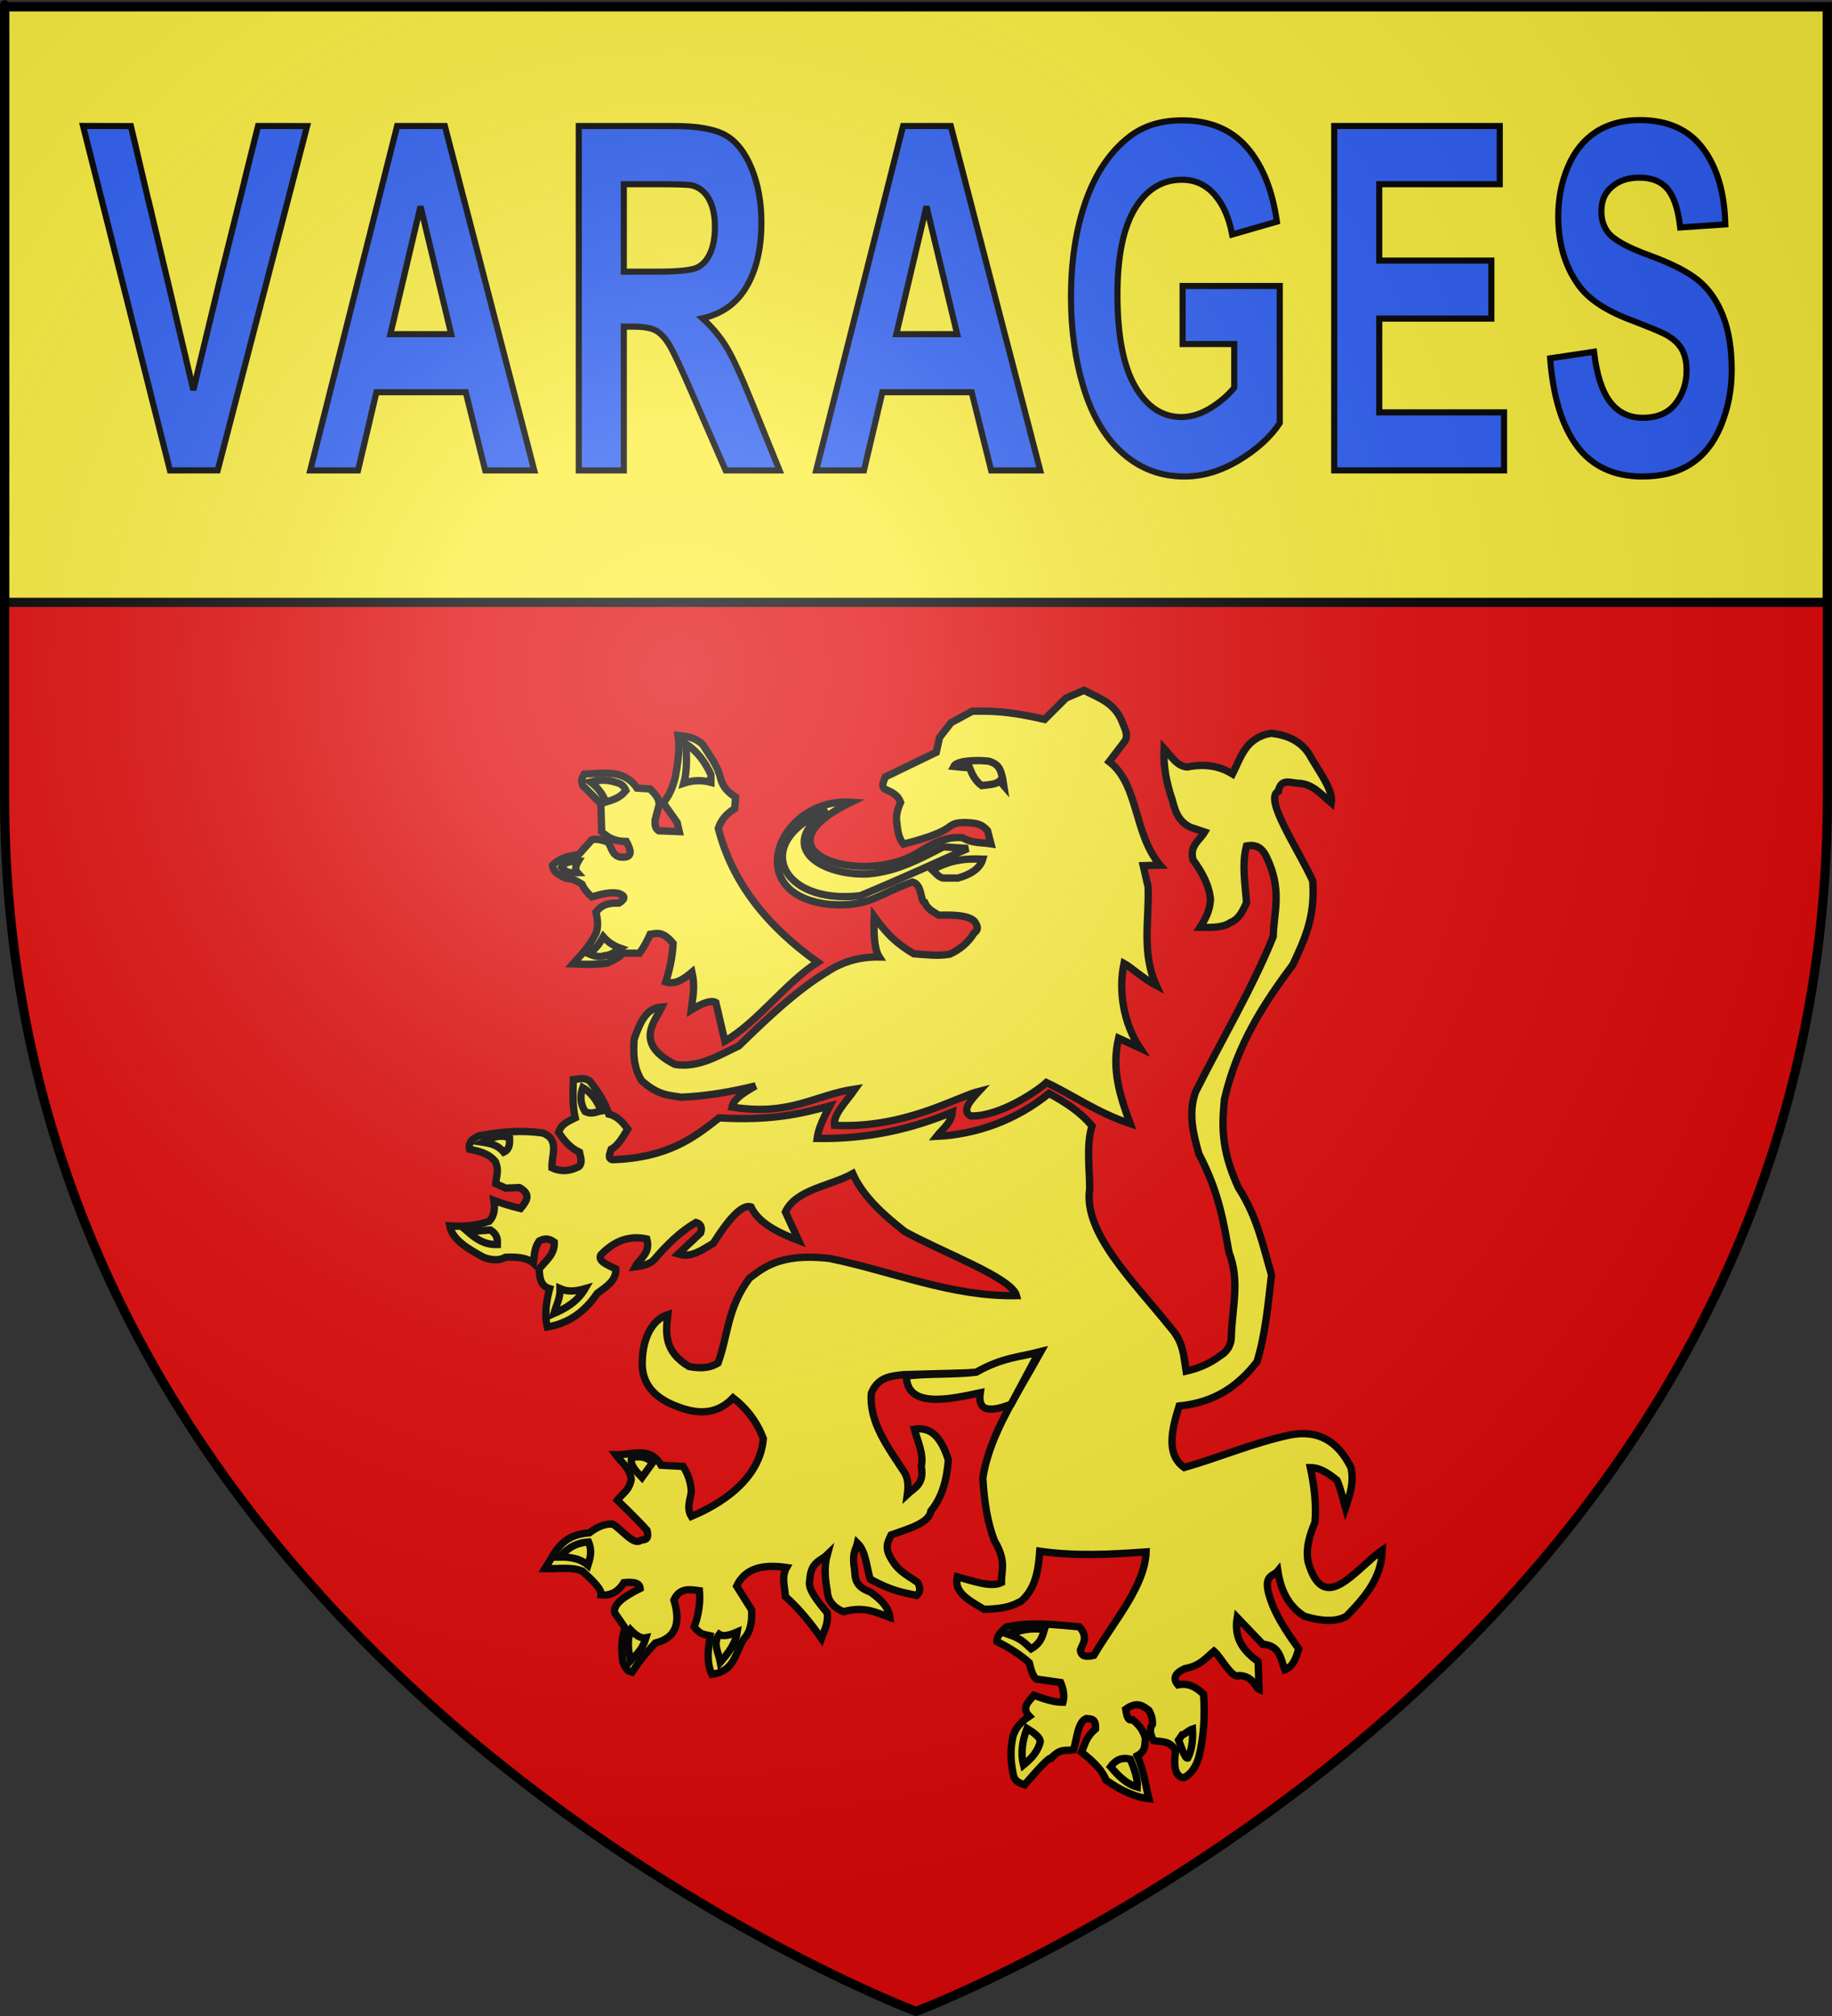 <?xml version="1.0" encoding="UTF-8" standalone="no"?>
<svg
   xmlns:dc="http://purl.org/dc/elements/1.1/"
   xmlns:cc="http://creativecommons.org/ns#"
   xmlns:rdf="http://www.w3.org/1999/02/22-rdf-syntax-ns#"
   xmlns:svg="http://www.w3.org/2000/svg"
   xmlns="http://www.w3.org/2000/svg"
   xmlns:xlink="http://www.w3.org/1999/xlink"
   xmlns:sodipodi="http://sodipodi.sourceforge.net/DTD/sodipodi-0.dtd"
   xmlns:inkscape="http://www.inkscape.org/namespaces/inkscape"
   height="660"
   width="600"
   version="1.0"
   id="svg2"
   sodipodi:version="0.32"
   inkscape:version="0.46"
   sodipodi:docname="blason_ville_fr_Varages_(Var).svg"
   sodipodi:docbase="L:\Héraldique"
   inkscape:export-filename="/Users/olivier/Desktop/Blason Rouge/Blason_Vide_3D.png"
   inkscape:export-xdpi="144"
   inkscape:export-ydpi="144"
   inkscape:output_extension="org.inkscape.output.svg.inkscape">
  <rect width="100%" height="100%" fill="#333333" stroke="none"/>
  <sodipodi:namedview
     inkscape:window-height="977"
     inkscape:window-width="1280"
     inkscape:pageshadow="2"
     inkscape:pageopacity="0.0"
     guidetolerance="10.0"
     gridtolerance="10.0"
     objecttolerance="10.0"
     borderopacity="1.0"
     bordercolor="#666666"
     pagecolor="#ffffff"
     id="base"
     showgrid="false"
     height="660px"
     inkscape:zoom="1.1621207"
     inkscape:cx="300.00013"
     inkscape:cy="330.00014"
     inkscape:window-x="-4"
     inkscape:window-y="-4"
     inkscape:current-layer="layer4"
     showguides="true"
     inkscape:guide-bbox="true"
     inkscape:object-paths="true"
     inkscape:snap-global="false" />
  <desc
     id="desc4">Flag of Canton of Valais (Wallis)</desc>
  <defs
     id="defs6">
    <inkscape:perspective
       sodipodi:type="inkscape:persp3d"
       inkscape:vp_x="-50 : 600 : 1"
       inkscape:vp_y="0 : 1000 : 0"
       inkscape:vp_z="700 : 600 : 1"
       inkscape:persp3d-origin="300 : 400 : 1"
       id="perspective8492" />
    <inkscape:perspective
       sodipodi:type="inkscape:persp3d"
       inkscape:vp_x="-50 : 600 : 1"
       inkscape:vp_y="0 : 1000 : 0"
       inkscape:vp_z="700 : 600 : 1"
       inkscape:persp3d-origin="300 : 400 : 1"
       id="perspective11585" />
    <inkscape:perspective
       sodipodi:type="inkscape:persp3d"
       inkscape:vp_x="-50 : 600 : 1"
       inkscape:vp_y="0 : 1000 : 0"
       inkscape:vp_z="700 : 600 : 1"
       inkscape:persp3d-origin="300 : 400 : 1"
       id="perspective4575" />
    <inkscape:perspective
       sodipodi:type="inkscape:persp3d"
       inkscape:vp_x="-50 : 600 : 1"
       inkscape:vp_y="0 : 1000 : 0"
       inkscape:vp_z="700 : 600 : 1"
       inkscape:persp3d-origin="300 : 400 : 1"
       id="perspective10025" />
    <inkscape:perspective
       sodipodi:type="inkscape:persp3d"
       inkscape:vp_x="-50 : 600 : 1"
       inkscape:vp_y="0 : 1000 : 0"
       inkscape:vp_z="700 : 600 : 1"
       inkscape:persp3d-origin="300 : 400 : 1"
       id="perspective14654" />
    <inkscape:perspective
       sodipodi:type="inkscape:persp3d"
       inkscape:vp_x="-50 : 600 : 1"
       inkscape:vp_y="0 : 1000 : 0"
       inkscape:vp_z="700 : 600 : 1"
       inkscape:persp3d-origin="300 : 400 : 1"
       id="perspective10951" />
    <linearGradient
       id="linearGradient2893">
      <stop
         style="stop-color:white;stop-opacity:0.314;"
         offset="0"
         id="stop2895" />
      <stop
         id="stop2897"
         offset="0.19"
         style="stop-color:white;stop-opacity:0.251;" />
      <stop
         style="stop-color:#6b6b6b;stop-opacity:0.125;"
         offset="0.6"
         id="stop2901" />
      <stop
         style="stop-color:black;stop-opacity:0.125;"
         offset="1"
         id="stop2899" />
    </linearGradient>
    <linearGradient
       id="linearGradient2885">
      <stop
         id="stop2887"
         offset="0"
         style="stop-color:white;stop-opacity:1;" />
      <stop
         style="stop-color:white;stop-opacity:1;"
         offset="0.229"
         id="stop2891" />
      <stop
         id="stop2889"
         offset="1"
         style="stop-color:black;stop-opacity:1;" />
    </linearGradient>
    <linearGradient
       id="linearGradient2955">
      <stop
         id="stop2867"
         offset="0"
         style="stop-color:#fd0000;stop-opacity:1;" />
      <stop
         style="stop-color:#e77275;stop-opacity:0.659;"
         offset="0.5"
         id="stop2873" />
      <stop
         style="stop-color:black;stop-opacity:0.323;"
         offset="1"
         id="stop2959" />
    </linearGradient>
    <radialGradient
       inkscape:collect="always"
       xlink:href="#linearGradient2955"
       id="radialGradient2961"
       cx="225.524"
       cy="218.901"
       fx="225.524"
       fy="218.901"
       r="300"
       gradientTransform="matrix(-4.167939e-4,2.183,-1.884,-3.599562e-4,615.597,-289.121)"
       gradientUnits="userSpaceOnUse" />
    <polygon
       id="star"
       transform="scale(53,53)"
       points="0,-1 0.588,0.809 -0.951,-0.309 0.951,-0.309 -0.588,0.809 0,-1 " />
    <clipPath
       id="clip">
      <path
         d="M 0,-200 L 0,600 L 300,600 L 300,-200 L 0,-200 z "
         id="path10" />
    </clipPath>
    <radialGradient
       inkscape:collect="always"
       xlink:href="#linearGradient2955"
       id="radialGradient1911"
       gradientUnits="userSpaceOnUse"
       gradientTransform="matrix(-4.167939e-4,2.183,-1.884,-3.599562e-4,615.597,-289.121)"
       cx="225.524"
       cy="218.901"
       fx="225.524"
       fy="218.901"
       r="300" />
    <radialGradient
       inkscape:collect="always"
       xlink:href="#linearGradient2955"
       id="radialGradient2865"
       gradientUnits="userSpaceOnUse"
       gradientTransform="matrix(0,1.749,-1.593,-1.049767e-7,551.788,-191.29)"
       cx="225.524"
       cy="218.901"
       fx="225.524"
       fy="218.901"
       r="300" />
    <radialGradient
       inkscape:collect="always"
       xlink:href="#linearGradient2955"
       id="radialGradient2871"
       gradientUnits="userSpaceOnUse"
       gradientTransform="matrix(0,1.386,-1.323,-5.741131e-8,-158.082,-109.541)"
       cx="225.524"
       cy="218.901"
       fx="225.524"
       fy="218.901"
       r="300" />
    <radialGradient
       inkscape:collect="always"
       xlink:href="#linearGradient2893"
       id="radialGradient3163"
       gradientUnits="userSpaceOnUse"
       gradientTransform="matrix(1.353,0,0,1.349,-77.629,-85.747)"
       cx="221.445"
       cy="226.331"
       fx="221.445"
       fy="226.331"
       r="300" />
    <radialGradient
       gradientTransform="matrix(0,1.386,-1.323,-5.741131e-8,-158.082,-109.541)"
       gradientUnits="userSpaceOnUse"
       xlink:href="#linearGradient2955"
       id="radialGradient6397"
       fy="218.901"
       fx="225.524"
       r="300"
       cy="218.901"
       cx="225.524" />
    <radialGradient
       gradientTransform="matrix(0,1.749,-1.593,-1.049767e-7,551.788,-191.29)"
       gradientUnits="userSpaceOnUse"
       xlink:href="#linearGradient2955"
       id="radialGradient6395"
       fy="218.901"
       fx="225.524"
       r="300"
       cy="218.901"
       cx="225.524" />
    <radialGradient
       gradientTransform="matrix(-4.167939e-4,2.183,-1.884,-3.599562e-4,615.597,-289.121)"
       gradientUnits="userSpaceOnUse"
       xlink:href="#linearGradient2955"
       id="radialGradient6393"
       fy="218.901"
       fx="225.524"
       r="300"
       cy="218.901"
       cx="225.524" />
    <clipPath
       id="clipPath6389">
      <path
         id="path6391"
         d="M 0,-200 L 0,600 L 300,600 L 300,-200 L 0,-200 z " />
    </clipPath>
    <polygon
       id="polygon6387"
       transform="scale(53,53)"
       points="0,-1 0.588,0.809 -0.951,-0.309 0.951,-0.309 -0.588,0.809 0,-1 " />
    <radialGradient
       gradientTransform="matrix(-4.167939e-4,2.183,-1.884,-3.599562e-4,615.597,-289.121)"
       gradientUnits="userSpaceOnUse"
       xlink:href="#linearGradient2955"
       id="radialGradient6385"
       fy="218.901"
       fx="225.524"
       r="300"
       cy="218.901"
       cx="225.524" />
    <linearGradient
       id="linearGradient6377">
      <stop
         id="stop6379"
         offset="0"
         style="stop-color:#fd0000;stop-opacity:1" />
      <stop
         id="stop6381"
         offset="0.5"
         style="stop-color:#e77275;stop-opacity:0.659" />
      <stop
         id="stop6383"
         offset="1"
         style="stop-color:black;stop-opacity:0.323" />
    </linearGradient>
    <linearGradient
       id="linearGradient6369">
      <stop
         id="stop6371"
         offset="0"
         style="stop-color:white;stop-opacity:1" />
      <stop
         id="stop6373"
         offset="0.229"
         style="stop-color:white;stop-opacity:1" />
      <stop
         id="stop6375"
         offset="1"
         style="stop-color:black;stop-opacity:1" />
    </linearGradient>
    <linearGradient
       id="linearGradient6359">
      <stop
         id="stop6361"
         offset="0"
         style="stop-color:white;stop-opacity:0.314" />
      <stop
         id="stop6363"
         offset="0.19"
         style="stop-color:white;stop-opacity:0.251" />
      <stop
         id="stop6365"
         offset="0.6"
         style="stop-color:#6b6b6b;stop-opacity:0.125" />
      <stop
         id="stop6367"
         offset="1"
         style="stop-color:black;stop-opacity:0.125" />
    </linearGradient>
    <linearGradient
       id="linearGradient6465">
      <stop
         style="stop-color:white;stop-opacity:0.314"
         offset="0"
         id="stop6467" />
      <stop
         style="stop-color:white;stop-opacity:0.251"
         offset="0.19"
         id="stop6469" />
      <stop
         style="stop-color:#6b6b6b;stop-opacity:0.125"
         offset="0.6"
         id="stop6471" />
      <stop
         style="stop-color:black;stop-opacity:0.125"
         offset="1"
         id="stop6473" />
    </linearGradient>
    <linearGradient
       id="linearGradient6457">
      <stop
         style="stop-color:white;stop-opacity:1"
         offset="0"
         id="stop6459" />
      <stop
         style="stop-color:white;stop-opacity:1"
         offset="0.229"
         id="stop6461" />
      <stop
         style="stop-color:black;stop-opacity:1"
         offset="1"
         id="stop6463" />
    </linearGradient>
    <linearGradient
       id="linearGradient6449">
      <stop
         style="stop-color:#fd0000;stop-opacity:1"
         offset="0"
         id="stop6451" />
      <stop
         style="stop-color:#e77275;stop-opacity:0.659"
         offset="0.5"
         id="stop6453" />
      <stop
         style="stop-color:black;stop-opacity:0.323"
         offset="1"
         id="stop6455" />
    </linearGradient>
    <radialGradient
       cx="225.524"
       cy="218.901"
       r="300"
       fx="225.524"
       fy="218.901"
       id="radialGradient6447"
       xlink:href="#linearGradient2955"
       gradientUnits="userSpaceOnUse"
       gradientTransform="matrix(-4.167939e-4,2.183,-1.884,-3.599562e-4,615.597,-289.121)" />
    <polygon
       points="0,-1 0.588,0.809 -0.951,-0.309 0.951,-0.309 -0.588,0.809 0,-1 "
       transform="scale(53,53)"
       id="polygon6445" />
    <clipPath
       id="clipPath6441">
      <path
         d="M 0,-200 L 0,600 L 300,600 L 300,-200 L 0,-200 z "
         id="path6443" />
    </clipPath>
    <radialGradient
       cx="225.524"
       cy="218.901"
       r="300"
       fx="225.524"
       fy="218.901"
       id="radialGradient6439"
       xlink:href="#linearGradient2955"
       gradientUnits="userSpaceOnUse"
       gradientTransform="matrix(-4.167939e-4,2.183,-1.884,-3.599562e-4,615.597,-289.121)" />
    <radialGradient
       cx="225.524"
       cy="218.901"
       r="300"
       fx="225.524"
       fy="218.901"
       id="radialGradient6437"
       xlink:href="#linearGradient2955"
       gradientUnits="userSpaceOnUse"
       gradientTransform="matrix(0,1.749,-1.593,-1.049767e-7,551.788,-191.29)" />
    <radialGradient
       cx="225.524"
       cy="218.901"
       r="300"
       fx="225.524"
       fy="218.901"
       id="radialGradient6435"
       xlink:href="#linearGradient2955"
       gradientUnits="userSpaceOnUse"
       gradientTransform="matrix(0,1.386,-1.323,-5.741131e-8,-158.082,-109.541)" />
    <inkscape:perspective
       id="perspective11825"
       inkscape:persp3d-origin="300 : 400 : 1"
       inkscape:vp_z="700 : 600 : 1"
       inkscape:vp_y="0 : 1000 : 0"
       inkscape:vp_x="-50 : 600 : 1"
       sodipodi:type="inkscape:persp3d" />
    <radialGradient
       gradientTransform="matrix(1.353,0,0,1.349,-77.629,-85.747)"
       gradientUnits="userSpaceOnUse"
       xlink:href="#linearGradient2893"
       id="radialGradient8681"
       fy="226.331"
       fx="221.445"
       r="300"
       cy="226.331"
       cx="221.445" />
    <radialGradient
       gradientTransform="matrix(0,1.386,-1.323,-5.741131e-8,-158.082,-109.541)"
       gradientUnits="userSpaceOnUse"
       xlink:href="#linearGradient2955"
       id="radialGradient8679"
       fy="218.901"
       fx="225.524"
       r="300"
       cy="218.901"
       cx="225.524" />
    <radialGradient
       gradientTransform="matrix(0,1.749,-1.593,-1.049767e-7,551.788,-191.29)"
       gradientUnits="userSpaceOnUse"
       xlink:href="#linearGradient2955"
       id="radialGradient8677"
       fy="218.901"
       fx="225.524"
       r="300"
       cy="218.901"
       cx="225.524" />
    <radialGradient
       gradientTransform="matrix(-4.167939e-4,2.183,-1.884,-3.599562e-4,615.597,-289.121)"
       gradientUnits="userSpaceOnUse"
       xlink:href="#linearGradient2955"
       id="radialGradient8675"
       fy="218.901"
       fx="225.524"
       r="300"
       cy="218.901"
       cx="225.524" />
    <clipPath
       id="clipPath8671">
      <path
         id="path8673"
         d="M 0,-200 L 0,600 L 300,600 L 300,-200 L 0,-200 z " />
    </clipPath>
    <polygon
       id="polygon8669"
       transform="scale(53,53)"
       points="0,-1 0.588,0.809 -0.951,-0.309 0.951,-0.309 -0.588,0.809 0,-1 " />
    <radialGradient
       gradientTransform="matrix(-4.167939e-4,2.183,-1.884,-3.599562e-4,615.597,-289.121)"
       gradientUnits="userSpaceOnUse"
       xlink:href="#linearGradient2955"
       id="radialGradient8667"
       fy="218.901"
       fx="225.524"
       r="300"
       cy="218.901"
       cx="225.524" />
    <linearGradient
       id="linearGradient8659">
      <stop
         id="stop8661"
         offset="0"
         style="stop-color:#fd0000;stop-opacity:1" />
      <stop
         id="stop8663"
         offset="0.5"
         style="stop-color:#e77275;stop-opacity:0.659" />
      <stop
         id="stop8665"
         offset="1"
         style="stop-color:black;stop-opacity:0.323" />
    </linearGradient>
    <linearGradient
       id="linearGradient8651">
      <stop
         id="stop8653"
         offset="0"
         style="stop-color:white;stop-opacity:1" />
      <stop
         id="stop8655"
         offset="0.229"
         style="stop-color:white;stop-opacity:1" />
      <stop
         id="stop8657"
         offset="1"
         style="stop-color:black;stop-opacity:1" />
    </linearGradient>
    <linearGradient
       id="linearGradient8641">
      <stop
         id="stop8643"
         offset="0"
         style="stop-color:white;stop-opacity:0.314" />
      <stop
         id="stop8645"
         offset="0.19"
         style="stop-color:white;stop-opacity:0.251" />
      <stop
         id="stop8647"
         offset="0.6"
         style="stop-color:#6b6b6b;stop-opacity:0.125" />
      <stop
         id="stop8649"
         offset="1"
         style="stop-color:black;stop-opacity:0.125" />
    </linearGradient>
    <inkscape:perspective
       id="perspective8638"
       inkscape:persp3d-origin="300 : 400 : 1"
       inkscape:vp_z="700 : 600 : 1"
       inkscape:vp_y="0 : 1000 : 0"
       inkscape:vp_x="-50 : 600 : 1"
       sodipodi:type="inkscape:persp3d" />
    <inkscape:perspective
       id="perspective9287"
       inkscape:persp3d-origin="300 : 400 : 1"
       inkscape:vp_z="700 : 600 : 1"
       inkscape:vp_y="0 : 1000 : 0"
       inkscape:vp_x="-50 : 600 : 1"
       sodipodi:type="inkscape:persp3d" />
    <inkscape:perspective
       id="perspective4697"
       inkscape:persp3d-origin="209 : 169 : 1"
       inkscape:vp_z="418 : 253.5 : 1"
       inkscape:vp_y="0 : 1000 : 0"
       inkscape:vp_x="0 : 253.5 : 1"
       sodipodi:type="inkscape:persp3d" />
    <radialGradient
       inkscape:collect="always"
       xlink:href="#linearGradient2893"
       id="radialGradient4880"
       gradientUnits="userSpaceOnUse"
       gradientTransform="matrix(1.353,0,0,1.349,-77.629,-85.747)"
       cx="221.445"
       cy="226.331"
       fx="221.445"
       fy="226.331"
       r="300" />
    <linearGradient
       id="linearGradient4870">
      <stop
         style="stop-color:white;stop-opacity:0.314;"
         offset="0"
         id="stop4872" />
      <stop
         id="stop4874"
         offset="0.19"
         style="stop-color:white;stop-opacity:0.251;" />
      <stop
         style="stop-color:#6b6b6b;stop-opacity:0.125;"
         offset="0.6"
         id="stop4876" />
      <stop
         style="stop-color:black;stop-opacity:0.125;"
         offset="1"
         id="stop4878" />
    </linearGradient>
    <inkscape:perspective
       id="perspective4867"
       inkscape:persp3d-origin="300 : 220 : 1"
       inkscape:vp_z="600 : 330 : 1"
       inkscape:vp_y="0 : 1000 : 0"
       inkscape:vp_x="0 : 330 : 1"
       sodipodi:type="inkscape:persp3d" />
    <radialGradient
       inkscape:collect="always"
       xlink:href="#linearGradient2893"
       id="radialGradient4900"
       gradientUnits="userSpaceOnUse"
       gradientTransform="matrix(1.353,0,0,1.349,-77.629,-85.747)"
       cx="221.445"
       cy="226.331"
       fx="221.445"
       fy="226.331"
       r="300" />
    <radialGradient
       inkscape:collect="always"
       xlink:href="#linearGradient2893"
       id="radialGradient4912"
       gradientUnits="userSpaceOnUse"
       gradientTransform="matrix(1.353,0,0,1.349,-77.629,-85.747)"
       cx="221.445"
       cy="226.331"
       fx="221.445"
       fy="226.331"
       r="300" />
  </defs>
  <g
     inkscape:groupmode="layer"
     id="layer3"
     inkscape:label="Fond écu"
     style="display:inline">
    <path
       d="M 300,658.5 C 300,658.5 598.5,546.18 598.5,260.728 C 598.5,-24.723 598.5,2.176 598.5,2.176 L 1.5,2.176 L 1.5,260.728 C 1.5,546.18 300,658.5 300,658.5 z"
       style="fill:#e20909;fill-opacity:1;fill-rule:evenodd;stroke:none;stroke-width:1px;stroke-linecap:butt;stroke-linejoin:miter;stroke-opacity:1;display:inline"
       id="path11587" />
    <rect
       style="opacity:1;fill:#fcef3c;fill-opacity:1;fill-rule:nonzero;stroke:#000000;stroke-width:3;stroke-linecap:round;stroke-linejoin:bevel;stroke-miterlimit:4;stroke-dasharray:none;stroke-dashoffset:0;stroke-opacity:1"
       id="rect3460"
       width="597"
       height="195"
       x="1.5"
       y="2.2" />
    <g
       inkscape:label="Meubles"
       id="g4890"
       style="display:inline"
       transform="translate(700,-2.8023842e-4)" />
  </g>
  <g
     inkscape:groupmode="layer"
     id="layer4"
     inkscape:label="Meubles"
     style="display:inline">
    <g
       style="display:inline"
       id="g4748"
       transform="matrix(0.8,0,0,0.8,513.075,84.468)">
      <path
         sodipodi:nodetypes="cccccccccccccccccccccccccccccccccccccccccccccccccccccc"
         id="path1932"
         d="M -178.663,354.231 C -182.724,343.255 -186.439,332.014 -183.411,319.266 L -174.67,323.3 C -181.228,313.45 -183.604,300.291 -181.197,288.647 C -178.515,290.1 -173.126,295.047 -167.946,297.749 C -174.089,284.3 -170.843,270.852 -171.308,257.404 L -173.325,248.662 L -166.404,248.466 C -177.298,235.66 -175.071,215.47 -187.249,206.103 L -180.721,197.559 C -179.297,194.869 -181.133,192.18 -182.066,189.49 C -185.358,181.73 -191.875,179.942 -197.532,176.911 L -204.928,180.076 L -213.67,188.818 C -229.454,185.159 -236.076,185.427 -243.256,185.456 L -251.997,190.162 L -256.704,196.214 L -258.049,202.266 L -278.894,212.352 C -279.675,214.48 -281.082,216.817 -278.221,217.731 C -275.893,218.778 -273.653,219.943 -272.645,222.751 C -273.925,225.56 -274.692,228.37 -274.187,231.18 C -273.852,234.209 -273.55,237.247 -271.469,239.84 C -247.628,233.831 -255.55,231.308 -246.45,231.012 C -241.249,231.227 -239.356,231.671 -237.036,234.374 L -235.662,239.724 C -239.538,239.13 -243.414,239.538 -247.29,237.231 C -254.497,236.612 -259.994,239.966 -265.446,243.283 C -288.227,257.542 -334.598,242.959 -292.986,222.705 C -322.348,220.718 -338.627,260.534 -301.831,264.51 C -285.227,265.741 -282.054,260.333 -267.787,255.358 C -263.611,256.41 -264.699,263.453 -262.756,263.722 C -261.75,266.327 -259.251,267.607 -256.983,268.95 C -249.352,268.65 -243.268,269.361 -241.911,272.197 C -240.602,274.309 -241.384,275.374 -242.584,276.231 C -244.924,280.087 -248.271,282.937 -252.514,284.891 C -257.417,285.743 -262.321,285.083 -267.225,284.735 C -275.913,279.659 -279.714,274.583 -283.445,269.507 C -283.688,275.392 -283.603,282.614 -281.387,286.039 C -289.128,285.897 -296.274,287.836 -302.748,292.132 C -315.443,299.788 -327.956,311.79 -338.861,322.431 C -347.246,326.384 -355.371,331.504 -364.963,330.025 C -382.088,321.45 -373.093,312.235 -370.342,306.49 C -376.633,306.835 -379.213,312.439 -381.732,319.701 C -382.138,325.846 -382.015,331.15 -378.649,336.667 C -371.647,342.934 -367.012,342.586 -362.511,343.432 C -351.637,342.939 -341.624,341.155 -332.015,338.766 C -338.872,342.692 -341.095,344.789 -341.707,347.467 C -317.541,351.221 -308.077,342.553 -291.276,340.07 C -294.776,345.112 -300.297,350.442 -299.739,354.904 C -271.46,356.445 -249.599,343.302 -240.607,341.021 C -244.303,345.027 -247.725,348.964 -243.969,351.107 C -231.721,351.365 -216.263,340.527 -212.957,337.421 C -202.716,342.185 -192.001,349.868 -178.663,354.231 z"
         style="fill:#fcef3c;fill-opacity:1;fill-rule:evenodd;stroke:#000000;stroke-width:3;stroke-linecap:butt;stroke-linejoin:miter;stroke-miterlimit:4;stroke-dasharray:none;stroke-opacity:1" />
      <path
         sodipodi:nodetypes="ccccc"
         id="path1934"
         d="M -239.025,246.002 C -244.93,245.8 -251.17,245.762 -259.701,250.372 C -258.186,251.763 -256.578,253.96 -254.658,253.734 L -249.111,253.734 C -242.82,251.889 -239.946,249.19 -239.025,246.002 z"
         style="fill:#fcef3c;fill-opacity:1;fill-rule:evenodd;stroke:#000000;stroke-width:3;stroke-linecap:butt;stroke-linejoin:miter;stroke-miterlimit:4;stroke-dasharray:none;stroke-opacity:1" />
      <path
         sodipodi:nodetypes="cccccc"
         id="path1936"
         d="M -245.076,241.631 L -255.162,240.959 C -265.017,246.094 -274.528,251.138 -286.094,252.053 C -304.449,252.854 -324.415,241.384 -302.568,225.997 C -334.02,238.239 -322.435,264.874 -289.119,260.963 C -267.582,251.946 -259.756,248.075 -245.076,241.631 z"
         style="fill:#fcef3c;fill-opacity:1;fill-rule:evenodd;stroke:#000000;stroke-width:3;stroke-linecap:butt;stroke-linejoin:miter;stroke-miterlimit:4;stroke-dasharray:none;stroke-opacity:1" />
      <path
         sodipodi:nodetypes="ccccccccccccccccccccccccccccccccccccccccccccc"
         id="path1938"
         d="M -306.602,288.196 C -327.448,273.357 -341.673,255.402 -347.283,233.394 C -346.162,230.025 -343.921,227.349 -340.559,225.325 L -340.223,220.618 C -342.977,218.889 -345.302,216.732 -346.275,213.221 C -347.42,207.855 -350.855,203.632 -353.671,199.101 C -357.381,195.641 -360.926,195.786 -363.757,195.403 C -362.945,200.894 -363.822,206.385 -364.766,211.877 C -365.78,216.464 -367.45,220.177 -369.809,222.971 L -364.094,231.04 L -363.253,234.739 L -371.658,234.403 C -373.418,233.26 -373.12,231.602 -373.171,230.032 L -371.49,223.644 C -371.503,220.905 -373.447,219.131 -375.188,217.256 L -380.568,216.92 C -385.858,209.054 -394.229,210.946 -402.085,211.204 C -402.709,212.373 -403.823,213.053 -402.757,215.911 L -395.361,223.308 L -395.025,234.739 C -392.708,236.955 -389.918,238.776 -384.938,238.773 C -381.877,244.236 -383.661,245.499 -387.292,245.161 C -390.716,244.539 -390.936,241.352 -392.335,239.109 C -395.929,237.691 -397.683,237.745 -399.059,238.101 L -404.438,244.153 C -409.136,244.724 -412.292,245.71 -415.197,248.523 C -414.672,251.972 -411.842,252.538 -409.65,253.903 C -407.187,253.854 -405.115,254.979 -403.094,256.256 C -402.26,258.193 -400.766,259.967 -399.059,261.467 C -395.105,260.227 -391.364,259.413 -388.3,259.954 C -385.413,260.872 -385.027,262.175 -387.964,263.989 C -394.007,263.769 -395.715,265.717 -397.378,267.687 C -396.481,271.273 -396.481,274.187 -397.378,276.428 C -400.516,282.528 -403.654,285.291 -406.792,288.868 C -401.894,289.137 -397.122,289.155 -392.671,288.532 C -390.416,287.438 -388.106,286.454 -386.283,284.497 C -383.43,284.497 -381.549,284.497 -379.559,284.497 C -378.102,282.508 -376.645,280.094 -375.188,276.765 C -372.531,276.436 -370.151,275.205 -365.775,280.463 C -366.049,285.975 -367.184,291.2 -368.8,296.265 C -364.644,297.484 -361.318,294.969 -358.042,292.23 C -356.708,298.367 -357.722,302.355 -358.378,307.696 C -353.447,304.67 -350.085,303.661 -348.292,304.67 L -344.594,320.471 C -331.278,312.841 -319.91,296.705 -306.602,288.196 z"
         style="fill:#fcef3c;fill-opacity:1;fill-rule:evenodd;stroke:#000000;stroke-width:3;stroke-linecap:butt;stroke-linejoin:miter;stroke-miterlimit:4;stroke-dasharray:none;stroke-opacity:1" />
      <path
         sodipodi:nodetypes="ccccc"
         id="path1940"
         d="M -361.404,214.903 C -357.706,213.663 -354.007,213.565 -350.309,214.566 L -350.309,211.372 C -352.835,205.832 -356.244,201.615 -360.563,198.765 C -360.234,204.296 -359.977,209.81 -361.404,214.903 z"
         style="fill:#fcef3c;fill-opacity:1;fill-rule:evenodd;stroke:#000000;stroke-width:3;stroke-linecap:butt;stroke-linejoin:miter;stroke-miterlimit:4;stroke-dasharray:none;stroke-opacity:1" />
      <path
         sodipodi:nodetypes="ccccc"
         id="path1942"
         d="M -385.106,217.928 C -387.556,220.979 -390.458,221.763 -393.344,222.635 C -394.51,219.436 -396.603,216.701 -399.563,214.398 C -397.017,213.819 -394.416,213.321 -390.99,214.062 C -388.834,214.765 -386.42,214.696 -385.106,217.928 z"
         style="fill:#fcef3c;fill-opacity:1;fill-rule:evenodd;stroke:#000000;stroke-width:3;stroke-linecap:butt;stroke-linejoin:miter;stroke-miterlimit:4;stroke-dasharray:none;stroke-opacity:1" />
      <path
         sodipodi:nodetypes="cccc"
         id="path1944"
         d="M -404.606,246.842 C -405.652,248.598 -406.126,250.239 -404.943,251.549 C -407.128,251.612 -409.313,251.902 -411.499,249.364 C -410.311,247.136 -407.562,246.86 -404.606,246.842 z"
         style="fill:#fcef3c;fill-opacity:1;fill-rule:evenodd;stroke:#000000;stroke-width:3;stroke-linecap:butt;stroke-linejoin:miter;stroke-miterlimit:4;stroke-dasharray:none;stroke-opacity:1" />
      <path
         sodipodi:nodetypes="ccccc"
         id="path1946"
         d="M -394.352,277.773 C -392.597,279.741 -390.389,281.407 -387.292,282.48 C -389.347,283.88 -391.36,285.406 -393.848,285.506 C -395.826,286.28 -398.149,285.671 -400.572,284.665 C -397.346,282.944 -395.823,280.372 -394.352,277.773 z"
         style="fill:#fcef3c;fill-opacity:1;fill-rule:evenodd;stroke:#000000;stroke-width:3;stroke-linecap:butt;stroke-linejoin:miter;stroke-miterlimit:4;stroke-dasharray:none;stroke-opacity:1" />
      <path
         sodipodi:nodetypes="cccccccccccccccccccccccccccccccccccccccccccccccccccccccccccccccccccccccccccccccccccccccccccccccccccccccccccccccccccccccccccccccccccccccccccccccccccccccccccccccccccccccccccccccccccccccccccccccccccccccccccccccccccccccccc"
         id="path1948"
         d="M -194.285,355.202 C -199.063,349.407 -205.325,345.466 -211.877,341.889 C -225.465,352.903 -241.649,358.659 -257.887,359.452 C -255.668,356.6 -251.938,354.081 -251.451,349.496 C -267.728,356.297 -286.077,360.656 -306.831,360.293 C -306.245,355.855 -303.942,351.417 -301.601,346.98 C -313.218,350.127 -325.196,353.117 -346.91,351.873 C -357.387,360.071 -367.92,368.234 -390.653,368.99 C -392.665,368.491 -391.697,366.501 -391.129,364.711 C -388.257,363.202 -386.372,359.721 -384.362,356.489 C -386.325,353.819 -388.386,351.247 -392.108,350.337 C -393.516,345.796 -396.35,341.256 -399.994,336.716 C -402.428,335.207 -404.189,335.973 -406.622,336.212 C -406.754,341.432 -407.033,346.653 -405.868,351.873 C -409.058,353.442 -411.681,354.523 -412.664,357.858 C -410.425,361.012 -408.102,364.104 -404.106,365.941 C -403.638,368.14 -402.768,370.5 -404.442,371.843 C -408.087,373.725 -411.732,374.022 -415.378,372.319 C -415.623,367.203 -412.024,360.731 -419.181,358.055 C -427.932,356.843 -436.047,357.539 -443.906,359.006 C -445.63,359.044 -446.857,360.08 -448.152,360.979 C -449.234,362.223 -449.394,363.467 -449.136,364.711 C -445.14,365.549 -441.16,366.418 -438.479,369.884 C -437.025,373.586 -438.126,375.515 -438.426,378.778 L -434.33,380.638 L -428.691,380.402 C -423.527,383.254 -425.958,386.107 -428.215,388.96 C -432.973,387.851 -436.161,386.741 -439.151,385.632 C -438.492,390.036 -439.482,392.461 -441.053,394.19 C -446.441,396.076 -451.83,396.44 -457.219,396.092 C -456.125,401.831 -449.773,405.378 -443.43,408.93 C -439.424,410.422 -436.614,410.12 -434.396,408.93 C -429.119,408.669 -425.127,409.328 -422.985,411.307 C -422.541,408.296 -422.721,405.284 -420.608,402.273 C -418.017,400.842 -416.127,401.511 -414.427,402.749 C -414.161,407.723 -417.96,410.375 -420.608,413.684 C -420.468,417.344 -419.998,420.755 -416.328,421.767 C -417.825,427.391 -418.464,432.728 -417.279,437.458 C -408.308,435.976 -401.775,430.973 -396.834,423.669 C -393.151,420.979 -389.021,418.536 -389.227,413.684 C -392.789,412.056 -396.63,410.477 -395.408,407.979 C -389.564,401.867 -383.296,399.943 -376.557,401.433 C -374.9,407.398 -379.375,409.275 -381.312,412.844 C -377.956,412.429 -375.107,411.634 -373.536,409.881 C -368.392,403.874 -362.901,398.443 -356.419,394.666 C -354.507,395.24 -353.741,396.578 -354.518,398.945 L -363.691,407.585 C -358.133,409.282 -354.005,405.843 -349.316,403.195 C -342.976,393.131 -337.561,387.149 -333.904,388.288 C -330.91,394.77 -323.175,398.7 -314.41,402.076 L -319.808,390.386 C -315.514,381.075 -301.484,379.876 -292.231,374.696 C -288.072,383.972 -279.875,391.412 -270.835,398.469 C -254.634,407.296 -227.085,417.383 -225.19,424.62 C -251.91,425.161 -276.245,414.578 -301.741,409.405 C -322.485,407 -329.363,413.731 -334.548,417.488 C -343.685,429.867 -343.178,440.64 -347.386,452.197 C -351.348,454.608 -355.31,454.308 -359.272,453.624 C -369.337,447.595 -368.936,440.194 -367.941,432.396 C -374.556,434.523 -378.777,442.648 -378.401,453.792 C -377.801,461.3 -373.291,465.801 -366.88,468.839 C -357.58,473.047 -348.722,474.283 -341.204,466.461 C -335.522,470.893 -331.387,476.43 -328.842,483.103 C -330.404,502.806 -352.484,512.507 -358.321,514.959 C -360.301,511.631 -358.847,508.303 -358.321,504.974 C -358.445,500.995 -359.737,497.599 -361.65,494.514 L -370.683,494.039 C -375.158,486.126 -382.703,489.884 -389.227,489.759 C -386.956,492.877 -383.573,495.051 -382.906,499.773 C -383.714,504.449 -386.61,505.646 -388.612,508.331 C -382.021,514.722 -378.628,518.233 -376.5,520.607 C -375.379,524.867 -377.655,524.369 -379.103,524.776 C -382.026,526.957 -386.709,520.345 -390.514,518.119 C -393.703,517.878 -396.892,519.252 -400.081,521.697 C -411.834,522.464 -414.141,530.053 -418.23,536.355 C -412.703,536.528 -407.137,535.527 -402.876,537.388 C -398.834,541.075 -394.923,544.723 -395.269,547.094 C -391.213,547.513 -388.161,545.675 -385.898,542.061 C -380.818,541.552 -379.421,542.719 -379.242,544.438 C -385.587,547.588 -390.47,550.829 -389.702,554.423 L -385.423,560.604 C -387.067,565.2 -386.953,569.796 -386.374,574.393 C -384.794,578.627 -383.722,578.293 -382.57,578.672 C -377.423,571.084 -375.701,569.777 -373.061,566.785 C -364.159,564.594 -362.722,558.096 -365.453,549.193 C -363.146,544.092 -359.046,544.817 -354.993,545.389 C -354.606,550.312 -355.29,555.235 -357.145,560.157 C -354.922,563.041 -353.749,563.169 -350.632,563.817 C -351.411,569.397 -352.227,574.453 -349.931,579.594 C -340.12,578.263 -340.426,570.187 -336.618,564.854 C -333.701,561.763 -333.434,556.757 -333.655,553.217 L -339.778,543.487 C -336.234,535.919 -328.685,534.512 -319.333,535.88 C -321.587,539.842 -319.983,543.804 -319.808,547.766 C -314.659,552.292 -309.77,558.118 -305.069,564.883 C -303.979,561.619 -302.132,558.924 -302.692,554.423 C -306.906,549.373 -310.882,544.402 -309.824,541.11 C -309.503,533.51 -305.466,533.342 -302.692,530.65 C -304.046,535.563 -303.555,540.476 -302.692,545.389 C -302.476,549.355 -300.285,552.223 -296.035,553.948 C -287.162,551.573 -282.482,554.441 -277.016,556.325 C -277.476,552.342 -280.615,548.954 -285.099,545.865 C -292.631,543.216 -290.883,538.826 -291.756,534.929 C -292.352,529.417 -290.935,528.603 -290.329,525.895 C -286.777,529.361 -286.656,535.572 -285.099,540.634 C -275.981,545.631 -271.326,546.166 -266.08,547.291 C -264.513,546.017 -264.484,544.231 -265.605,542.061 C -269.225,539.384 -273.263,537.75 -276.065,533.027 C -279.6,527.698 -277.748,525.309 -276.541,522.567 C -268.943,519.879 -260.915,517.599 -260.236,512.75 C -255.461,506.875 -253.676,499.582 -253.104,491.829 C -255.692,483.732 -259.539,478.035 -267.031,479.299 C -265.603,484.371 -263.121,489.442 -264.179,494.514 C -262.85,501.871 -266.991,503.212 -269.884,505.925 C -269.486,502.894 -269.455,499.954 -270.835,497.367 C -277.58,486.908 -285.61,476.736 -284.624,464.559 C -281.952,457.902 -276.601,457.498 -271.311,456.952 L -241.385,456.111 C -231.998,450.58 -223.792,449.771 -215.234,447.553 C -224.638,464.605 -236.291,481.377 -238.979,499.269 C -238.451,509.095 -236.992,517.805 -234.224,524.944 C -229.214,533.356 -231.437,536.945 -231.371,542.061 C -235.791,544.153 -242.901,541.404 -249.439,539.683 C -250.976,546.255 -244.312,549.45 -238.503,552.997 C -228.862,552.801 -226.447,551.16 -223.288,549.668 C -217.42,544.519 -216.246,537.024 -215.681,529.223 C -200.941,531.312 -186.874,530.539 -172.135,529.502 C -172.683,543.607 -185.259,557.713 -193.531,571.818 C -196.451,572.537 -198.789,572.479 -199.039,569.638 L -197.613,566.31 C -196.993,563.748 -197.9,561.797 -199.515,560.129 C -209.259,559.348 -218.84,557.998 -229.441,560.215 C -231.517,562.2 -233.375,564.185 -233.244,566.17 C -227.329,569.07 -223.192,571.969 -219.96,574.868 C -219.318,577.551 -218.629,580.161 -217.107,581.525 L -207.122,582.951 C -206.024,585.645 -205.482,588.34 -206.171,591.034 C -210.44,591.002 -214.221,589.508 -218.058,588.181 C -220.261,590.793 -223.346,593.268 -219.96,596.74 C -224.405,599.712 -225.706,602.292 -226.617,604.823 C -227.943,610.69 -227.513,615.504 -226.617,620.038 C -226.192,623.363 -224.039,624.095 -221.862,624.792 C -216.542,618.635 -211.82,613.375 -210.926,613.857 C -207.232,609.673 -204.767,611.024 -201.892,610.528 C -200.381,605.877 -200.181,599.129 -196.662,597.691 C -194.796,597.921 -192.577,597.444 -192.858,601.97 C -196.719,605.14 -197.223,608.309 -198.564,611.479 C -193.373,615.49 -189.74,619.327 -188.579,622.89 C -182.028,627.487 -176.193,629.936 -170.987,630.498 C -172.518,624.652 -173.015,619.15 -175.741,612.906 C -172,610.857 -172.808,608.24 -172.413,605.774 C -173.117,603.535 -173.872,601.281 -177.643,598.166 C -179.813,598.873 -180.055,596.205 -180.496,593.887 C -175.86,590.526 -173.438,592.48 -170.987,594.362 C -169.749,596.518 -169.458,598.359 -169.56,600.068 C -171.107,602.287 -170.179,604.506 -169.085,606.725 C -165.799,607.326 -162.08,606.629 -160.051,611.004 C -160.976,617.294 -160.273,621.467 -156.723,621.94 C -153.737,620.475 -151.735,617.535 -150.542,613.381 C -148.516,605.287 -147.976,596.697 -148.64,587.706 C -151.45,585.084 -154.519,582.981 -159.1,583.902 C -161.409,581.218 -160.212,579.034 -156.247,577.245 C -150.028,576.158 -147.622,572.891 -144.361,570.113 C -141.349,572.65 -136.993,581.681 -133.982,580.074 C -128.279,580.31 -127.117,585.287 -125.899,585.78 L -126.293,574.393 C -131.886,570.254 -136.35,565.34 -134.851,556.325 L -124.391,567.261 C -117.175,567.836 -117.089,573.349 -115.357,577.721 C -112.057,576.545 -110.744,572.987 -109.651,569.163 C -114.89,561.874 -119.862,554.51 -122.014,546.34 C -123.857,538.835 -120.03,539.52 -118.21,537.306 C -116.866,546.249 -113.1,552.285 -107.274,555.849 C -100.808,557.749 -94.838,558.411 -90.157,555.849 C -82.73,548.23 -75.8,540.33 -75.418,528.748 C -86.486,536.469 -99.358,556.162 -105.848,533.502 C -106.857,527.554 -105.075,522.403 -102.995,517.336 C -102.379,510.137 -103.277,502.636 -104.897,494.989 C -100.688,495.042 -97.288,497.523 -93.961,500.22 C -92.463,503.625 -91.617,507.683 -90.522,511.492 C -88.82,506.396 -86.916,501.388 -88.255,494.989 C -93.49,484.433 -101.5,479.242 -113.455,481.676 C -128.694,485.019 -141.078,490.486 -156.526,494.961 C -163.818,489.811 -161.895,480.221 -158.625,469.79 C -143.678,468.35 -134.127,461.197 -126.768,451.722 C -123.464,441.067 -122.325,429.434 -120.813,416.091 C -124.298,404.194 -126.653,392.298 -134.376,380.402 C -141.79,364.294 -140.991,354.24 -140.081,344.266 C -134.657,321.114 -123.63,304.764 -112.029,289.112 C -107.537,279.359 -102.777,269.855 -103.946,254.878 C -109.85,241.874 -124.113,221.261 -118.042,218.238 C -116.91,212.907 -113.399,214.704 -110.127,214.939 C -103.897,215.019 -100.47,219.584 -96.338,223.022 C -95.441,217.61 -101.327,210.326 -105.569,202.773 C -109.064,197.628 -114.433,195.16 -121.063,194.493 C -131.333,196.261 -133.312,204.246 -136.753,211.135 C -141.56,208.22 -147.361,206.728 -155.296,208.282 C -159.457,208.059 -161.896,203.818 -164.806,200.675 C -165.155,207.891 -163.814,214.826 -161.477,221.595 C -160.326,226.168 -158.978,230.631 -153.87,233.006 L -148.164,234.908 C -150.217,238.4 -154.498,240.407 -152.919,246.32 C -149.228,251.333 -146.357,256.58 -145.787,262.485 C -146.071,267.432 -148.024,270.709 -150.066,273.897 C -145.318,274.047 -140.691,274.046 -137.704,271.995 C -133.965,270.517 -132.625,267.119 -131.047,263.912 C -131.517,256.146 -133.061,248.38 -131.047,240.614 C -126.843,239.775 -124.489,241.711 -122.964,244.893 C -116.246,258.543 -119.838,267.341 -120.112,277.7 C -128.68,298.938 -141.326,320.176 -151.968,341.413 C -154.985,350.395 -152.778,358.507 -150.542,366.613 C -142.196,382.499 -140.457,394.61 -138.179,407.028 C -133.661,418.631 -136.895,429.588 -137.229,440.786 C -137.165,444.816 -138.91,447.555 -141.983,449.344 C -145.888,452.326 -150.522,454.336 -155.772,455.526 C -156.72,449.661 -156.738,443.797 -161.953,437.933 C -177.435,418.608 -197.953,398.932 -195.236,380.877 C -195.266,372.203 -196.688,363.065 -194.285,355.202 z"
         style="fill:#fcef3c;fill-opacity:1;fill-rule:evenodd;stroke:#000000;stroke-width:3;stroke-linecap:butt;stroke-linejoin:miter;stroke-miterlimit:4;stroke-dasharray:none;stroke-opacity:1" />
      <path
         sodipodi:nodetypes="cccc"
         id="path1952"
         d="M -402.778,339.511 C -403.94,342.76 -403.831,346.009 -401.827,349.258 C -399.12,350.643 -397.301,349.365 -395.17,349.021 C -396.758,345.377 -398.686,341.903 -402.778,339.511 z"
         style="fill:#fcef3c;fill-opacity:1;fill-rule:evenodd;stroke:#000000;stroke-width:3;stroke-linecap:butt;stroke-linejoin:miter;stroke-miterlimit:4;stroke-dasharray:none;stroke-opacity:1" />
      <path
         sodipodi:nodetypes="cccc"
         id="path1954"
         d="M -443.668,361.858 C -440.023,359.895 -436.377,358.404 -432.732,360.194 C -432.653,362.532 -432.702,364.805 -435.109,365.9 C -437.558,362.935 -440.598,362.337 -443.668,361.858 z"
         style="fill:#fcef3c;fill-opacity:1;fill-rule:evenodd;stroke:#000000;stroke-width:3;stroke-linecap:butt;stroke-linejoin:miter;stroke-miterlimit:4;stroke-dasharray:none;stroke-opacity:1" />
      <path
         sodipodi:nodetypes="cccc"
         id="path1956"
         d="M -449.849,398.469 C -446.509,401.382 -442.94,403.913 -437.725,403.7 C -437.704,401.718 -437.521,399.737 -440.577,397.756 L -449.849,398.469 z"
         style="fill:#fcef3c;fill-opacity:1;fill-rule:evenodd;stroke:#000000;stroke-width:3;stroke-linecap:butt;stroke-linejoin:miter;stroke-miterlimit:4;stroke-dasharray:none;stroke-opacity:1" />
      <path
         sodipodi:nodetypes="cccc"
         id="path1958"
         d="M -412.049,421.767 C -411.951,425.66 -413.605,428.676 -414.664,431.99 C -409.655,429.799 -404.954,427.094 -401.827,421.767 C -405.234,422.75 -408.642,423.295 -412.049,421.767 z"
         style="fill:#fcef3c;fill-opacity:1;fill-rule:evenodd;stroke:#000000;stroke-width:3;stroke-linecap:butt;stroke-linejoin:miter;stroke-miterlimit:4;stroke-dasharray:none;stroke-opacity:1" />
      <path
         sodipodi:nodetypes="cccc"
         id="path1960"
         d="M -382.808,490.948 C -383.52,494.07 -380.88,496.522 -378.529,499.031 L -374.25,493.088 C -376.173,490.825 -378.983,490.041 -382.808,490.948 z"
         style="fill:#fcef3c;fill-opacity:1;fill-rule:evenodd;stroke:#000000;stroke-width:3;stroke-linecap:butt;stroke-linejoin:miter;stroke-miterlimit:4;stroke-dasharray:none;stroke-opacity:1" />
      <path
         sodipodi:nodetypes="cccc"
         id="path1962"
         d="M -400.4,525.419 C -404.878,525.694 -408.838,527.525 -412.049,531.601 C -407.367,531.539 -403.42,532.458 -400.638,534.929 C -399.674,531.98 -398.874,528.99 -400.4,525.419 z"
         style="fill:#fcef3c;fill-opacity:1;fill-rule:evenodd;stroke:#000000;stroke-width:3;stroke-linecap:butt;stroke-linejoin:miter;stroke-miterlimit:4;stroke-dasharray:none;stroke-opacity:1" />
      <path
         sodipodi:nodetypes="cccc"
         id="path1964"
         d="M -383.046,561.555 C -384.818,565.755 -383.97,569.955 -383.283,574.155 C -380.77,571.546 -378.152,569.094 -376.865,564.646 C -378.925,565.065 -380.985,563.659 -383.046,561.555 z"
         style="fill:#fcef3c;fill-opacity:1;fill-rule:evenodd;stroke:#000000;stroke-width:3;stroke-linecap:butt;stroke-linejoin:miter;stroke-miterlimit:4;stroke-dasharray:none;stroke-opacity:1" />
      <path
         sodipodi:nodetypes="cccc"
         id="path1966"
         d="M -346.91,563.219 C -345.62,564.069 -343.363,563.951 -339.54,562.268 C -340.217,567.2 -343.273,570.942 -346.435,574.63 C -347.117,570.827 -349.683,567.023 -346.91,563.219 z"
         style="fill:#fcef3c;fill-opacity:1;fill-rule:evenodd;stroke:#000000;stroke-width:3;stroke-linecap:butt;stroke-linejoin:miter;stroke-miterlimit:4;stroke-dasharray:none;stroke-opacity:1" />
      <path
         sodipodi:nodetypes="cccc"
         id="path1968"
         d="M -213.779,561.317 C -219.498,560.34 -224.043,561.709 -228.518,563.219 C -222.696,565.2 -221.482,567.181 -219.247,569.163 C -215.345,566.963 -214.594,564.134 -213.779,561.317 z"
         style="fill:#fcef3c;fill-opacity:1;fill-rule:evenodd;stroke:#000000;stroke-width:3;stroke-linecap:butt;stroke-linejoin:miter;stroke-miterlimit:4;stroke-dasharray:none;stroke-opacity:1" />
      <path
         sodipodi:nodetypes="cccc"
         id="path1970"
         d="M -220.911,601.732 C -222.886,607.024 -223.531,612.051 -222.337,616.709 C -218.983,613.988 -216.276,610.944 -215.443,606.962 C -215.756,605.219 -218.084,603.475 -220.911,601.732 z"
         style="fill:#fcef3c;fill-opacity:1;fill-rule:evenodd;stroke:#000000;stroke-width:3;stroke-linecap:butt;stroke-linejoin:miter;stroke-miterlimit:4;stroke-dasharray:none;stroke-opacity:1" />
      <path
         sodipodi:nodetypes="cccc"
         id="path1972"
         d="M -186.677,617.423 C -184.595,614.555 -181.944,613.397 -178.594,614.332 C -176.93,618.374 -175.527,622.328 -175.741,625.743 C -180.175,624.546 -183.493,621.118 -186.677,617.423 z"
         style="fill:#fcef3c;fill-opacity:1;fill-rule:evenodd;stroke:#000000;stroke-width:3;stroke-linecap:butt;stroke-linejoin:miter;stroke-miterlimit:4;stroke-dasharray:none;stroke-opacity:1" />
      <path
         sodipodi:nodetypes="ccccc"
         id="path1974"
         d="M -158.862,606.487 L -157.372,604.366 C -156.524,604.369 -154.71,602.442 -153.157,601.97 C -152.906,606.522 -153.41,610.571 -155.059,613.857 C -156.327,614.313 -157.594,609.497 -158.862,606.487 z"
         style="fill:#fcef3c;fill-opacity:1;fill-rule:evenodd;stroke:#000000;stroke-width:3;stroke-linecap:butt;stroke-linejoin:miter;stroke-miterlimit:4;stroke-dasharray:none;stroke-opacity:1" />
      <path
         sodipodi:nodetypes="ccccccccc"
         id="path1976"
         d="M -250.865,208.044 C -249.221,204.796 -235.768,205.663 -235.888,206.142 C -231.925,207.442 -231.625,210.206 -230.896,212.799 L -230.42,215.89 L -232.084,213.988 C -233.511,215.334 -235.462,215.37 -237.315,215.652 L -239.454,215.89 C -242.079,213.982 -243.371,211.313 -244.447,208.52 C -247.262,208.53 -248.875,208.24 -250.865,208.044 z"
         style="fill:#fcef3c;fill-opacity:1;fill-rule:evenodd;stroke:#000000;stroke-width:3;stroke-linecap:butt;stroke-linejoin:miter;stroke-miterlimit:4;stroke-dasharray:none;stroke-opacity:1" />
      <path
         sodipodi:nodetypes="cccccc"
         id="path9897"
         d="M -270.292,457.476 C -270.132,470.727 -253.239,467.245 -240.033,464.368 C -241.011,471.168 -237.541,472.924 -227.425,469.075 L -215.994,447.726 C -223.691,449.768 -230.696,449.769 -241.714,455.963 C -251.239,457.055 -260.334,456.425 -270.292,457.476 z"
         style="fill:#fcef3c;fill-opacity:1;fill-rule:evenodd;stroke:#000000;stroke-width:3;stroke-linecap:butt;stroke-linejoin:miter;stroke-miterlimit:4;stroke-dasharray:none;stroke-opacity:1" />
    </g>
    <g
       style="display:inline"
       id="g4962"
       transform="translate(4,0)">
      <path
         id="text4163"
         d="M 383.071,39.406 C 376.089,39.406 370.26,41.257 365.571,45 C 359.42,49.871 354.732,56.873 351.54,66 C 348.348,75.127 346.759,85.571 346.759,97.312 C 346.759,108.131 348.18,118.14 351.04,127.344 C 353.9,136.547 358.198,143.615 363.884,148.562 C 369.57,153.51 376.236,156 383.884,156 C 389.902,156 395.827,154.231 401.696,150.719 C 407.565,147.206 412.041,143.146 415.134,138.531 L 415.134,93.625 L 383.321,93.625 L 383.321,112.625 L 400.228,112.625 L 400.228,126.938 C 398,129.604 395.336,131.847 392.228,133.719 C 389.119,135.59 386.007,136.531 382.915,136.531 C 376.664,136.531 371.616,133.191 367.759,126.5 C 363.902,119.809 361.978,109.789 361.978,96.406 C 361.977,83.998 363.889,74.619 367.696,68.312 C 371.503,62.006 376.621,58.844 383.071,58.844 C 387.327,58.844 390.885,60.452 393.728,63.656 C 396.57,66.861 398.509,71.244 399.54,76.781 L 414.196,72.562 C 412.733,62.205 409.456,54.09 404.353,48.219 C 399.248,42.348 392.149,39.406 383.071,39.406 z"
         style="font-size:126.845px;font-style:normal;font-variant:normal;font-weight:bold;font-stretch:normal;text-align:start;line-height:125%;writing-mode:lr-tb;text-anchor:start;fill:#2b5df2;fill-opacity:1;stroke:#000000;stroke-width:2;stroke-linecap:butt;stroke-linejoin:miter;stroke-miterlimit:4;stroke-dasharray:none;stroke-opacity:1;font-family:Arial;-inkscape-font-specification:Arial Bold" />
      <path
         id="text4918"
         d="M 185.555,41.25 L 185.555,154 L 200.305,154 L 200.305,106.938 L 203.305,106.938 C 206.697,106.938 209.18,107.342 210.743,108.188 C 212.305,109.034 213.784,110.593 215.18,112.875 C 216.577,115.157 219.171,120.701 222.961,129.469 L 233.649,154 L 251.305,154 L 242.368,132 C 238.843,123.232 236.04,117.123 233.961,113.688 C 231.883,110.252 229.247,107.09 226.055,104.219 C 232.473,102.783 237.298,99.325 240.524,93.812 C 243.749,88.301 245.368,81.304 245.368,72.844 C 245.368,66.178 244.277,60.273 242.149,55.094 C 240.021,49.915 237.19,46.307 233.649,44.281 C 230.108,42.256 224.432,41.25 216.618,41.25 L 185.555,41.25 z M 200.305,60.312 L 211.836,60.312 C 217.822,60.313 221.421,60.431 222.618,60.688 C 225.012,61.303 226.867,62.792 228.18,65.125 C 229.494,67.458 230.149,70.518 230.149,74.312 C 230.149,77.697 229.646,80.525 228.649,82.781 C 227.651,85.037 226.255,86.608 224.493,87.531 C 222.73,88.454 218.325,88.938 211.243,88.938 L 200.305,88.938 L 200.305,60.312 z"
         style="font-size:126.845px;font-style:normal;font-variant:normal;font-weight:bold;font-stretch:normal;text-align:start;line-height:125%;writing-mode:lr-tb;text-anchor:start;fill:#2b5df2;fill-opacity:1;stroke:#000000;stroke-width:2;stroke-linecap:butt;stroke-linejoin:miter;stroke-miterlimit:4;stroke-dasharray:none;stroke-opacity:1;font-family:Arial;-inkscape-font-specification:Arial Bold" />
      <path
         id="text4922"
         d="M 126.068,41.25 L 97.6,154 L 113.256,154 L 119.287,128.406 L 148.537,128.406 L 154.912,154 L 170.975,154 L 141.693,41.25 L 126.068,41.25 z M 133.725,67.563 L 143.787,109.406 L 123.85,109.406 L 133.725,67.563 z"
         style="font-size:126.845px;font-style:normal;font-variant:normal;font-weight:bold;font-stretch:normal;text-align:start;line-height:125%;writing-mode:lr-tb;text-anchor:start;fill:#2b5df2;fill-opacity:1;stroke:#000000;stroke-width:2;stroke-linecap:butt;stroke-linejoin:miter;stroke-miterlimit:4;stroke-dasharray:none;stroke-opacity:1;font-family:Arial;-inkscape-font-specification:Arial Bold" />
      <path
         id="path4930"
         d="M 96.586,41.268 L 80.518,41.256 L 76.186,58.63 L 76.216,58.638 L 68.686,88.838 L 59.32,127.695 L 50.763,91.358 L 49.433,85.841 L 44.927,66.843 L 44.889,66.866 L 38.87,41.274 L 23.196,41.231 L 51.667,154 L 67.287,153.998 L 96.586,41.268 z"
         style="font-size:126.845px;font-style:normal;font-variant:normal;font-weight:bold;font-stretch:normal;text-align:start;line-height:125%;writing-mode:lr-tb;text-anchor:start;fill:#2b5df2;fill-opacity:1;stroke:#000000;stroke-width:2;stroke-linecap:butt;stroke-linejoin:miter;stroke-miterlimit:4;stroke-dasharray:none;stroke-opacity:1;font-family:Arial;-inkscape-font-specification:Arial Bold" />
      <path
         style="font-size:126.845px;font-style:normal;font-variant:normal;font-weight:bold;font-stretch:normal;text-align:start;line-height:125%;writing-mode:lr-tb;text-anchor:start;fill:#2b5df2;fill-opacity:1;stroke:#000000;stroke-width:2;stroke-linecap:butt;stroke-linejoin:miter;stroke-miterlimit:4;stroke-dasharray:none;stroke-opacity:1;font-family:Arial;-inkscape-font-specification:Arial Bold"
         d="M 291.769,41.25 L 263.3,154 L 278.956,154 L 284.987,128.406 L 314.237,128.406 L 320.612,154 L 336.675,154 L 307.394,41.25 L 291.769,41.25 z M 299.425,67.562 L 309.487,109.406 L 289.55,109.406 L 299.425,67.562 z"
         id="path4943" />
      <path
         id="text4947"
         d="M 432.967,41.25 L 432.967,154 L 488.592,154 L 488.592,135 L 447.717,135 L 447.717,104.312 L 484.435,104.312 L 484.435,85.313 L 447.717,85.313 L 447.717,60.313 L 487.185,60.313 L 487.185,41.25 L 432.967,41.25 z"
         style="font-size:126.845px;font-style:normal;font-variant:normal;font-weight:bold;font-stretch:normal;text-align:start;line-height:125%;writing-mode:lr-tb;text-anchor:start;fill:#2b5df2;fill-opacity:1;stroke:#000000;stroke-width:2;stroke-linecap:butt;stroke-linejoin:miter;stroke-miterlimit:4;stroke-dasharray:none;stroke-opacity:1;font-family:Arial;-inkscape-font-specification:Arial Bold" />
      <path
         id="text4952"
         d="M 533.029,39.313 C 527.409,39.313 522.596,40.635 518.622,43.25 C 514.649,45.865 511.609,49.657 509.497,54.656 C 507.386,59.656 506.341,65.039 506.341,70.781 C 506.341,79.703 508.571,87.265 513.06,93.469 C 516.252,97.878 521.802,101.6 529.716,104.625 C 535.868,106.984 539.831,108.608 541.56,109.531 C 544.087,110.916 545.858,112.566 546.872,114.438 C 547.887,116.309 548.372,118.584 548.372,121.25 C 548.372,125.403 547.189,129.023 544.779,132.125 C 542.368,135.227 538.783,136.781 534.029,136.781 C 529.54,136.781 525.953,135.018 523.31,131.531 C 520.666,128.045 518.924,122.591 518.06,115.156 L 503.685,117.312 C 504.649,129.926 507.605,139.536 512.56,146.125 C 517.514,152.714 524.629,156 533.872,156 C 540.223,156 545.523,154.618 549.779,151.875 C 554.035,149.132 557.326,144.953 559.654,139.312 C 561.981,133.672 563.154,127.617 563.154,121.156 C 563.154,114.029 562.161,108.033 560.216,103.188 C 558.271,98.342 555.595,94.545 552.154,91.75 C 548.712,88.956 543.398,86.24 536.216,83.625 C 529.034,81.01 524.516,78.504 522.654,76.094 C 521.191,74.197 520.466,71.916 520.466,69.25 C 520.466,66.327 521.247,63.993 522.81,62.25 C 525.237,59.533 528.583,58.156 532.872,58.156 C 537.029,58.156 540.138,59.431 542.216,61.969 C 544.294,64.507 545.647,68.675 546.279,74.469 L 561.06,73.469 C 560.827,63.111 558.386,54.829 553.747,48.625 C 549.109,42.421 542.206,39.313 533.029,39.313 z"
         style="font-size:126.845px;font-style:normal;font-variant:normal;font-weight:bold;font-stretch:normal;text-align:start;line-height:125%;writing-mode:lr-tb;text-anchor:start;fill:#2b5df2;fill-opacity:1;stroke:#000000;stroke-width:2;stroke-linecap:butt;stroke-linejoin:miter;stroke-miterlimit:4;stroke-dasharray:none;stroke-opacity:1;font-family:Arial;-inkscape-font-specification:Arial Bold" />
    </g>
  </g>
  <g
     inkscape:groupmode="layer"
     id="layer2"
     inkscape:label="Reflet final"
     sodipodi:insensitive="true"
     style="display:inline">
    <path
       sodipodi:nodetypes="cccccc"
       d="M 300,658.5 C 300,658.5 598.5,546.18 598.5,260.728 C 598.5,-24.723 598.5,2.176 598.5,2.176 L 1.5,2.176 L 1.5,260.728 C 1.5,546.18 300,658.5 300,658.5 z"
       style="opacity:1;fill:url(#radialGradient3163);fill-opacity:1;fill-rule:evenodd;stroke:none;stroke-width:1px;stroke-linecap:butt;stroke-linejoin:miter;stroke-opacity:1"
       id="path2875"
       inkscape:export-xdpi="144"
       inkscape:export-ydpi="144" />
  </g>
  <g
     inkscape:groupmode="layer"
     id="layer1"
     inkscape:label="Contour final"
     style="display:inline"
     sodipodi:insensitive="true">
    <path
       sodipodi:nodetypes="cccccc"
       d="M 300,658.5 C 300,658.5 1.5,546.18 1.5,260.728 C 1.5,-24.723 1.5,2.176 1.5,2.176 L 598.5,2.176 L 598.5,260.728 C 598.5,546.18 300,658.5 300,658.5 z"
       style="opacity:1;fill:none;fill-opacity:1;fill-rule:evenodd;stroke:#000000;stroke-width:3;stroke-linecap:butt;stroke-linejoin:miter;stroke-miterlimit:4;stroke-dasharray:none;stroke-opacity:1"
       id="path1411"
       inkscape:export-xdpi="144"
       inkscape:export-ydpi="144" />
  </g>
</svg>
